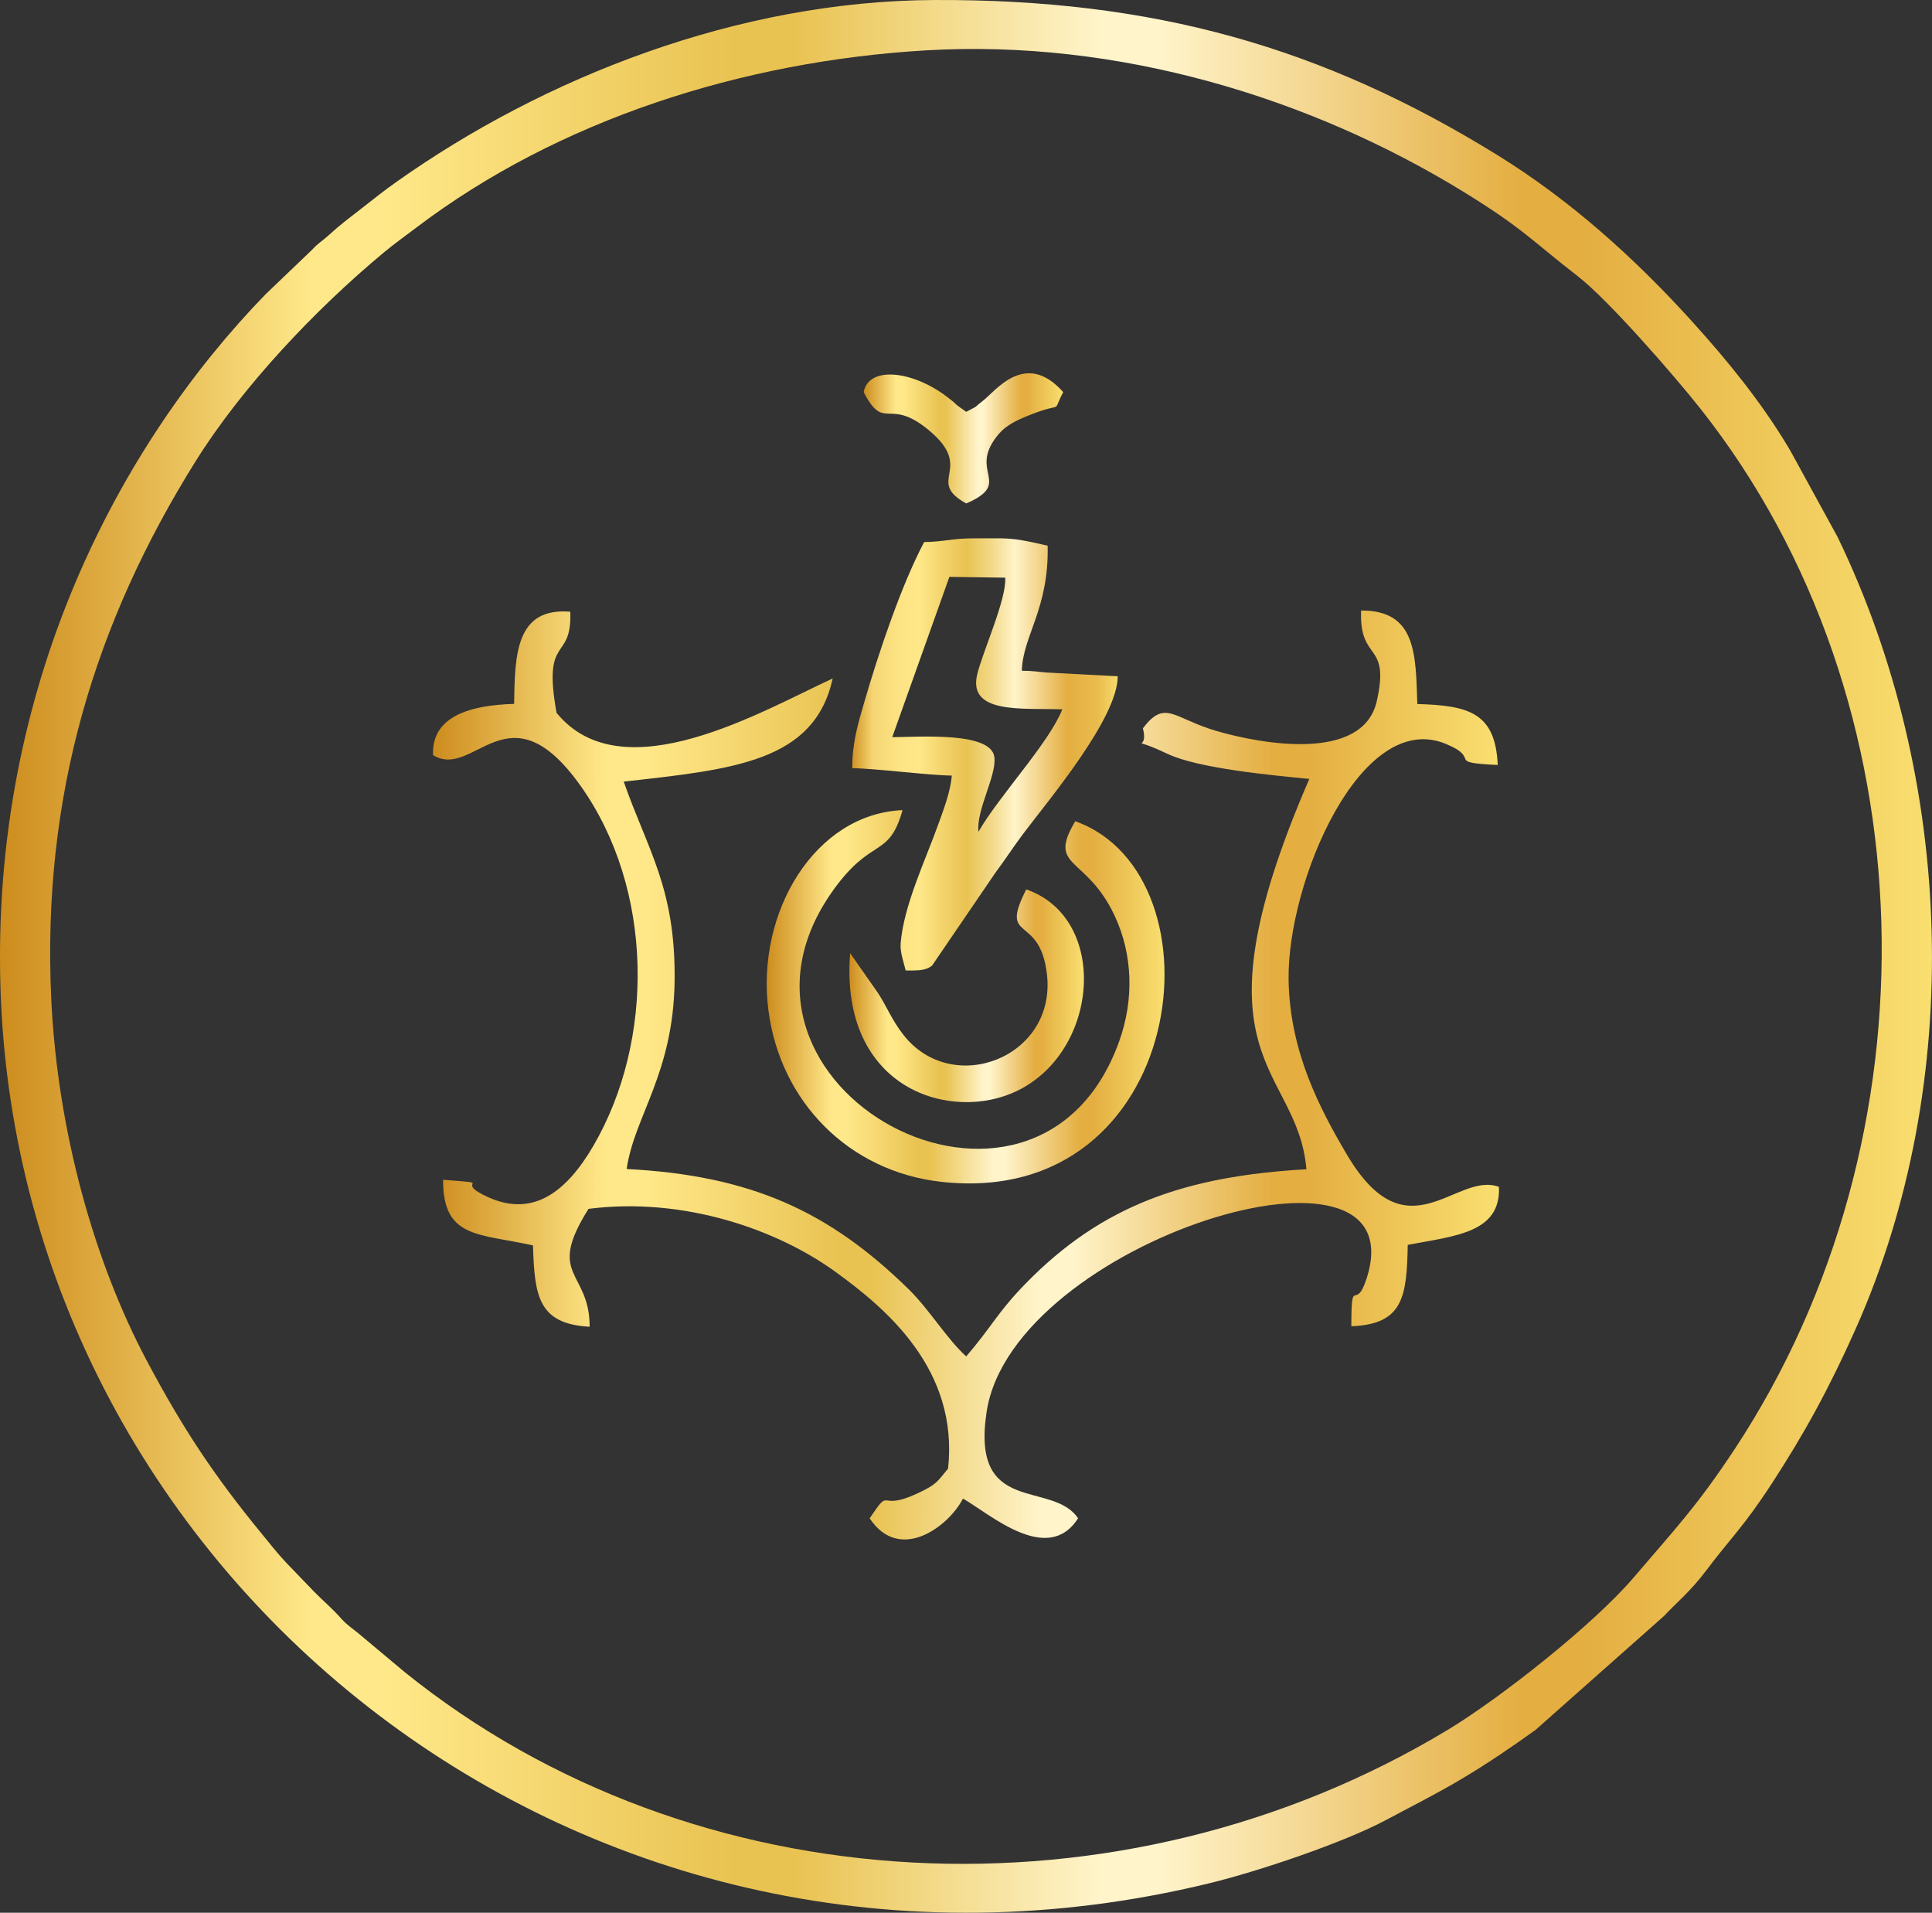 <svg xmlns:xlink="http://www.w3.org/1999/xlink" viewBox="0 0 1453.85 1439.12" style="shape-rendering:geometricPrecision; text-rendering:geometricPrecision; image-rendering:optimizeQuality; fill-rule:evenodd; clip-rule:evenodd" version="1.1" height="29.311mm" width="29.611mm" xml:space="preserve" xmlns="http://www.w3.org/2000/svg">
 <rect x="0" y="0" width="1453.85" height="1439.12" fill="#333333" stroke="none"/>
 <defs>
  <style type="text/css">
   
    .fil5 {fill:url(#id0)}
    .fil4 {fill:url(#id1);fill-rule:nonzero}
    .fil2 {fill:url(#id2);fill-rule:nonzero}
    .fil3 {fill:url(#id3);fill-rule:nonzero}
    .fil0 {fill:url(#id4);fill-rule:nonzero}
    .fil1 {fill:url(#id5);fill-rule:nonzero}
   
  </style>
  <linearGradient y2="567.62" x2="841.1" y1="567.62" x1="641.33" gradientUnits="userSpaceOnUse" id="id0">
   <stop style="stop-opacity:1; stop-color:#D19325" offset="0"></stop>
   <stop style="stop-opacity:1; stop-color:#F5D674" offset="0.078"></stop>
   <stop style="stop-opacity:1; stop-color:#FCE282" offset="0.169"></stop>
   <stop style="stop-opacity:1; stop-color:#FFE889" offset="0.251"></stop>
   <stop style="stop-opacity:1; stop-color:#F2D269" offset="0.349"></stop>
   <stop style="stop-opacity:1; stop-color:#E9C352" offset="0.431"></stop>
   <stop style="stop-opacity:1; stop-color:#F3DA8B" offset="0.529"></stop>
   <stop style="stop-opacity:1; stop-color:#FFF4CA" offset="0.612"></stop>
   <stop style="stop-opacity:1; stop-color:#E4AE41" offset="0.812"></stop>
   <stop style="stop-opacity:1; stop-color:#E9BB4D" offset="0.922"></stop>
   <stop style="stop-opacity:1; stop-color:#F7DA6B" offset="1"></stop>
  </linearGradient>
  <linearGradient y2="329.82" x2="800.08" y1="329.82" x1="649.92" gradientUnits="userSpaceOnUse" id="id1">
   <stop style="stop-opacity:1; stop-color:#CD8C1D" offset="0"></stop>
   <stop style="stop-opacity:1; stop-color:#FFE889" offset="0.161"></stop>
   <stop style="stop-opacity:1; stop-color:#FFE889" offset="0.18"></stop>
   <stop style="stop-opacity:1; stop-color:#FFE889" offset="0.2"></stop>
   <stop style="stop-opacity:1; stop-color:#E9C352" offset="0.38"></stop>
   <stop style="stop-opacity:1; stop-color:#E9C352" offset="0.412"></stop>
   <stop style="stop-opacity:1; stop-color:#FFF4CA" offset="0.569"></stop>
   <stop style="stop-opacity:1; stop-color:#FFF4CA" offset="0.6"></stop>
   <stop style="stop-opacity:1; stop-color:#E4AE41" offset="0.788"></stop>
   <stop style="stop-opacity:1; stop-color:#E4AE41" offset="0.82"></stop>
   <stop style="stop-opacity:1; stop-color:#F9DF70" offset="1"></stop>
  </linearGradient>
  <linearGradient y2="749.96" x2="876.33" y1="749.96" x1="576.96" xlink:href="#id1" gradientUnits="userSpaceOnUse" id="id2">
  </linearGradient>
  <linearGradient y2="749.22" x2="815.67" y1="749.22" x1="639.2" xlink:href="#id1" gradientUnits="userSpaceOnUse" id="id3">
  </linearGradient>
  <linearGradient y2="719.56" x2="1453.83" y1="719.56" x1="-0" xlink:href="#id1" gradientUnits="userSpaceOnUse" id="id4">
  </linearGradient>
  <linearGradient y2="808.81" x2="1128.03" y1="808.81" x1="325.81" xlink:href="#id1" gradientUnits="userSpaceOnUse" id="id5">
  </linearGradient>
 </defs>
 <g id="Layer_x0020_1">
  <path d="M38.58 751.67c-7.24,-153.05 33.05,-283.76 108.64,-404.67 35.14,-56.21 90.16,-114.27 141.47,-156.92 7.98,-6.64 16.07,-12.38 24.66,-18.89 106.93,-81.1 245.49,-125.14 383.31,-133.29 144.73,-8.56 289.18,35.49 404.6,106.39 45.07,27.69 51.76,37.02 85.91,63.43 23.2,17.94 72.96,75.12 92.6,99.99 173.84,220.16 180.21,548.33 25.51,782.71 -28.27,42.83 -44.71,59.86 -75.84,96.38 -30.12,35.33 -100.5,90.9 -140.03,114.74 -245.9,148.28 -566.87,132.29 -784.88,-43.48l-34.96 -29.27c-4.43,-3.61 -8.48,-6.23 -12.35,-10.53 -8.73,-9.7 -12.86,-12.61 -20.78,-20.63l-21.28 -22.11c-5.7,-5.97 -13.39,-15.67 -19.05,-22.59 -34.83,-42.56 -58.39,-77.8 -85.87,-129.58 -38.88,-73.29 -66.92,-171.3 -71.67,-271.7zm664.53 -751.66c-147.71,0.61 -293.82,58.18 -405.09,137.06 -9.1,6.45 -16.1,12.05 -25.89,19.71 -9.38,7.34 -15.49,11.71 -25.12,20.49 -5.3,4.83 -7.09,5.1 -12.23,10.71l-34.93 33.43c-108.76,111.92 -207.23,293.92 -199.42,524.07 15.04,443.3 440.03,785.75 909.79,671.42 37.04,-9.01 101.07,-30.59 132.88,-47.6 21.67,-11.59 38.27,-19.8 57.67,-31.39 19.83,-11.85 36.68,-23.41 54.8,-36.4l96.74 -85.77c8.24,-9.01 19.6,-18.05 31.86,-34.41 17.64,-23.55 27.45,-31.9 49.01,-64.96 24.09,-36.95 43.26,-71.61 63.42,-116.97 82.52,-185.68 73.99,-414.09 -13.84,-595.46l-35.26 -64.39c-0.89,-1.45 -1.44,-2.46 -2.29,-3.87 -20.4,-33.9 -45.4,-64.53 -71.96,-93.87 -43.14,-47.65 -91.56,-91.22 -146.49,-125.16 -131.27,-81.09 -258.26,-117.33 -423.66,-116.64z" class="fil0"></path>
  <path d="M386.91 529.59c-32.65,0.95 -62.21,9.04 -61.07,38.52 30.9,19.2 56.51,-53.64 111.1,23.2 55.12,77.58 55.85,191.47 9.58,270.77 -19.98,34.25 -44.97,53.87 -78.63,38.9 -29.4,-13.07 8.18,-10.07 -34.46,-13.33 -0.09,44.1 26.08,40.24 67.65,49.36 1.15,38.08 3.95,59.16 42.64,61.21 -0.05,-42.77 -33.21,-37.44 -0.84,-88.7 72.16,-9.2 142.07,15.81 185.41,47.09 38.89,28.07 93.22,73.95 85.15,148.37 -8.2,9.73 -8.18,11.76 -23.25,18.73 -30.67,14.18 -18.69,-6.6 -35.76,18.63 22.5,34 59.52,6.16 70.2,-14.83 20.12,11.41 63.74,50.67 86.63,14.83 -19.43,-28.96 -81.08,-1.21 -68.76,-80.43 19.95,-128.21 325.22,-221.94 285.89,-100.02 -8.5,26.37 -11.46,-4.28 -11.49,35.97 39.08,-1.46 41.68,-22.22 42.45,-61.23 35.17,-6.75 70.19,-8.86 68.62,-43.65 -32.3,-11.99 -68.81,53.01 -114.46,-24.35 -20.66,-35.01 -42.95,-77.61 -43.82,-131.35 -1.19,-73.07 54.18,-204.12 118.27,-177.61 27.79,11.49 -1.41,14 39.1,15.88 -1.74,-39.24 -21.54,-44.73 -60.51,-45.86 -1.17,-38.26 -1.15,-70.56 -42.31,-70.34 -1.5,39.39 22.06,22.7 11.81,68.16 -10.44,46.32 -87.55,32.24 -121.26,22.27 -31.8,-9.41 -38.02,-23.85 -54.75,-1.83 5.16,19.6 -13.86,3.9 18.41,19.18 23.76,11.26 80.31,16.29 106.83,18.93 -92.57,213.28 -8.95,214.66 -2.18,293.67 -90.5,5.18 -153.49,26.81 -211.24,85.94 -21.41,21.92 -24.97,31.83 -44.77,54.86 -14.06,-12.51 -27.63,-35.13 -43.03,-50.25 -60.03,-58.93 -118.89,-85.86 -212.47,-90.75 5.59,-39.57 35.26,-71.67 36.07,-141.78 0.81,-69.78 -20.51,-98.54 -38.28,-149.68 82.81,-9.25 143.45,-14.95 157.25,-77.6 -52.04,23.85 -158.16,86.87 -207.83,25.83 -10.77,-59.94 11.7,-37.45 10.36,-76.06 -40.93,-3.36 -41.77,32.07 -42.26,69.36z" class="fil1"></path>
  <path d="M809.15 617.89c-21.38,35.84 8.25,25.44 29.64,71.12 13.56,28.98 14.8,62.77 3.37,94.55 -62.59,174.08 -321.88,34.38 -214.88,-114.18 28.99,-40.25 41.48,-23.06 51.9,-59.85 -65.98,2.86 -110.27,76.74 -101,150.12 8.79,69.53 60.93,121.82 130.05,129.53 185.61,20.7 214.81,-230.65 100.92,-271.3z" class="fil2"></path>
  <path d="M639.74 717.18c-8.12,102.54 76.28,128 126.23,103.3 61.76,-30.54 68.33,-129.79 6.31,-151.3 -20.85,40.95 10.22,17.47 15.56,63.91 7.21,62.73 -71.38,92.74 -108.15,45.33 -8.81,-11.36 -12.03,-20.5 -19.01,-31.31l-20.94 -29.93z" class="fil3"></path>
  <path d="M649.92 295.02c15.71,30.38 18.4,3.4 48.75,28.41 35.64,29.37 -2.96,38.09 28.43,55.36 36.35,-15.72 -0.19,-23.76 24.83,-52.65 5.49,-6.34 13.42,-10.07 23.16,-13.96 26.64,-10.63 15.93,0.3 24.98,-17.16 -28.37,-31.98 -50.82,-0.87 -60.34,6.47 -9.08,7 -1.29,2.26 -12.64,8.37 -12.52,-8.66 -3.66,-3.23 -15.49,-12.06 -25.21,-18.84 -57.97,-22.65 -61.7,-2.78z" class="fil4"></path>
  <path d="M714.43 434.03l42 0.6c1.14,15.95 -16.88,55.59 -21.02,72.51 -7.39,30.16 33.14,25.56 64,26.54 -9.99,25.36 -47.87,65.45 -63.11,92.11 -1.76,-16.47 13.61,-41.88 11.99,-56.03 -2.22,-19.48 -56.27,-15.23 -76.87,-15.13l43 -120.6zm18.38 -28.99l21.12 0c9.76,0.25 16.42,1.35 34.45,5.53 1.06,47.56 -18.84,68.09 -19.42,94.09 8.29,0 11.83,0.8 18.11,1.31l54.03 2.84c0,31.8 -52.65,93.83 -71.76,119.37 -7.21,9.64 -12.97,18.65 -20.19,28.29l-47.73 70c-3.77,3.16 -8.71,3.65 -14.64,3.72l-0.36 0 -3.7 0 -0.38 0 -0.39 0 -0.39 0c-1.33,-5.7 -4.36,-13.52 -3.81,-20.39 2.3,-28.64 18.7,-62.7 28.27,-89.44 3.87,-10.82 9.18,-24.28 10.23,-36.84 -15.87,0 -58.91,-5.53 -74.91,-5.53 0,-19.48 4.21,-33.06 9.22,-50.3 10.46,-36.01 27.63,-87.37 44.89,-119.88 12.63,0 21.74,-2.69 35.41,-2.77l0.65 0 1.31 0z" class="fil5"></path>
 </g>
</svg>
